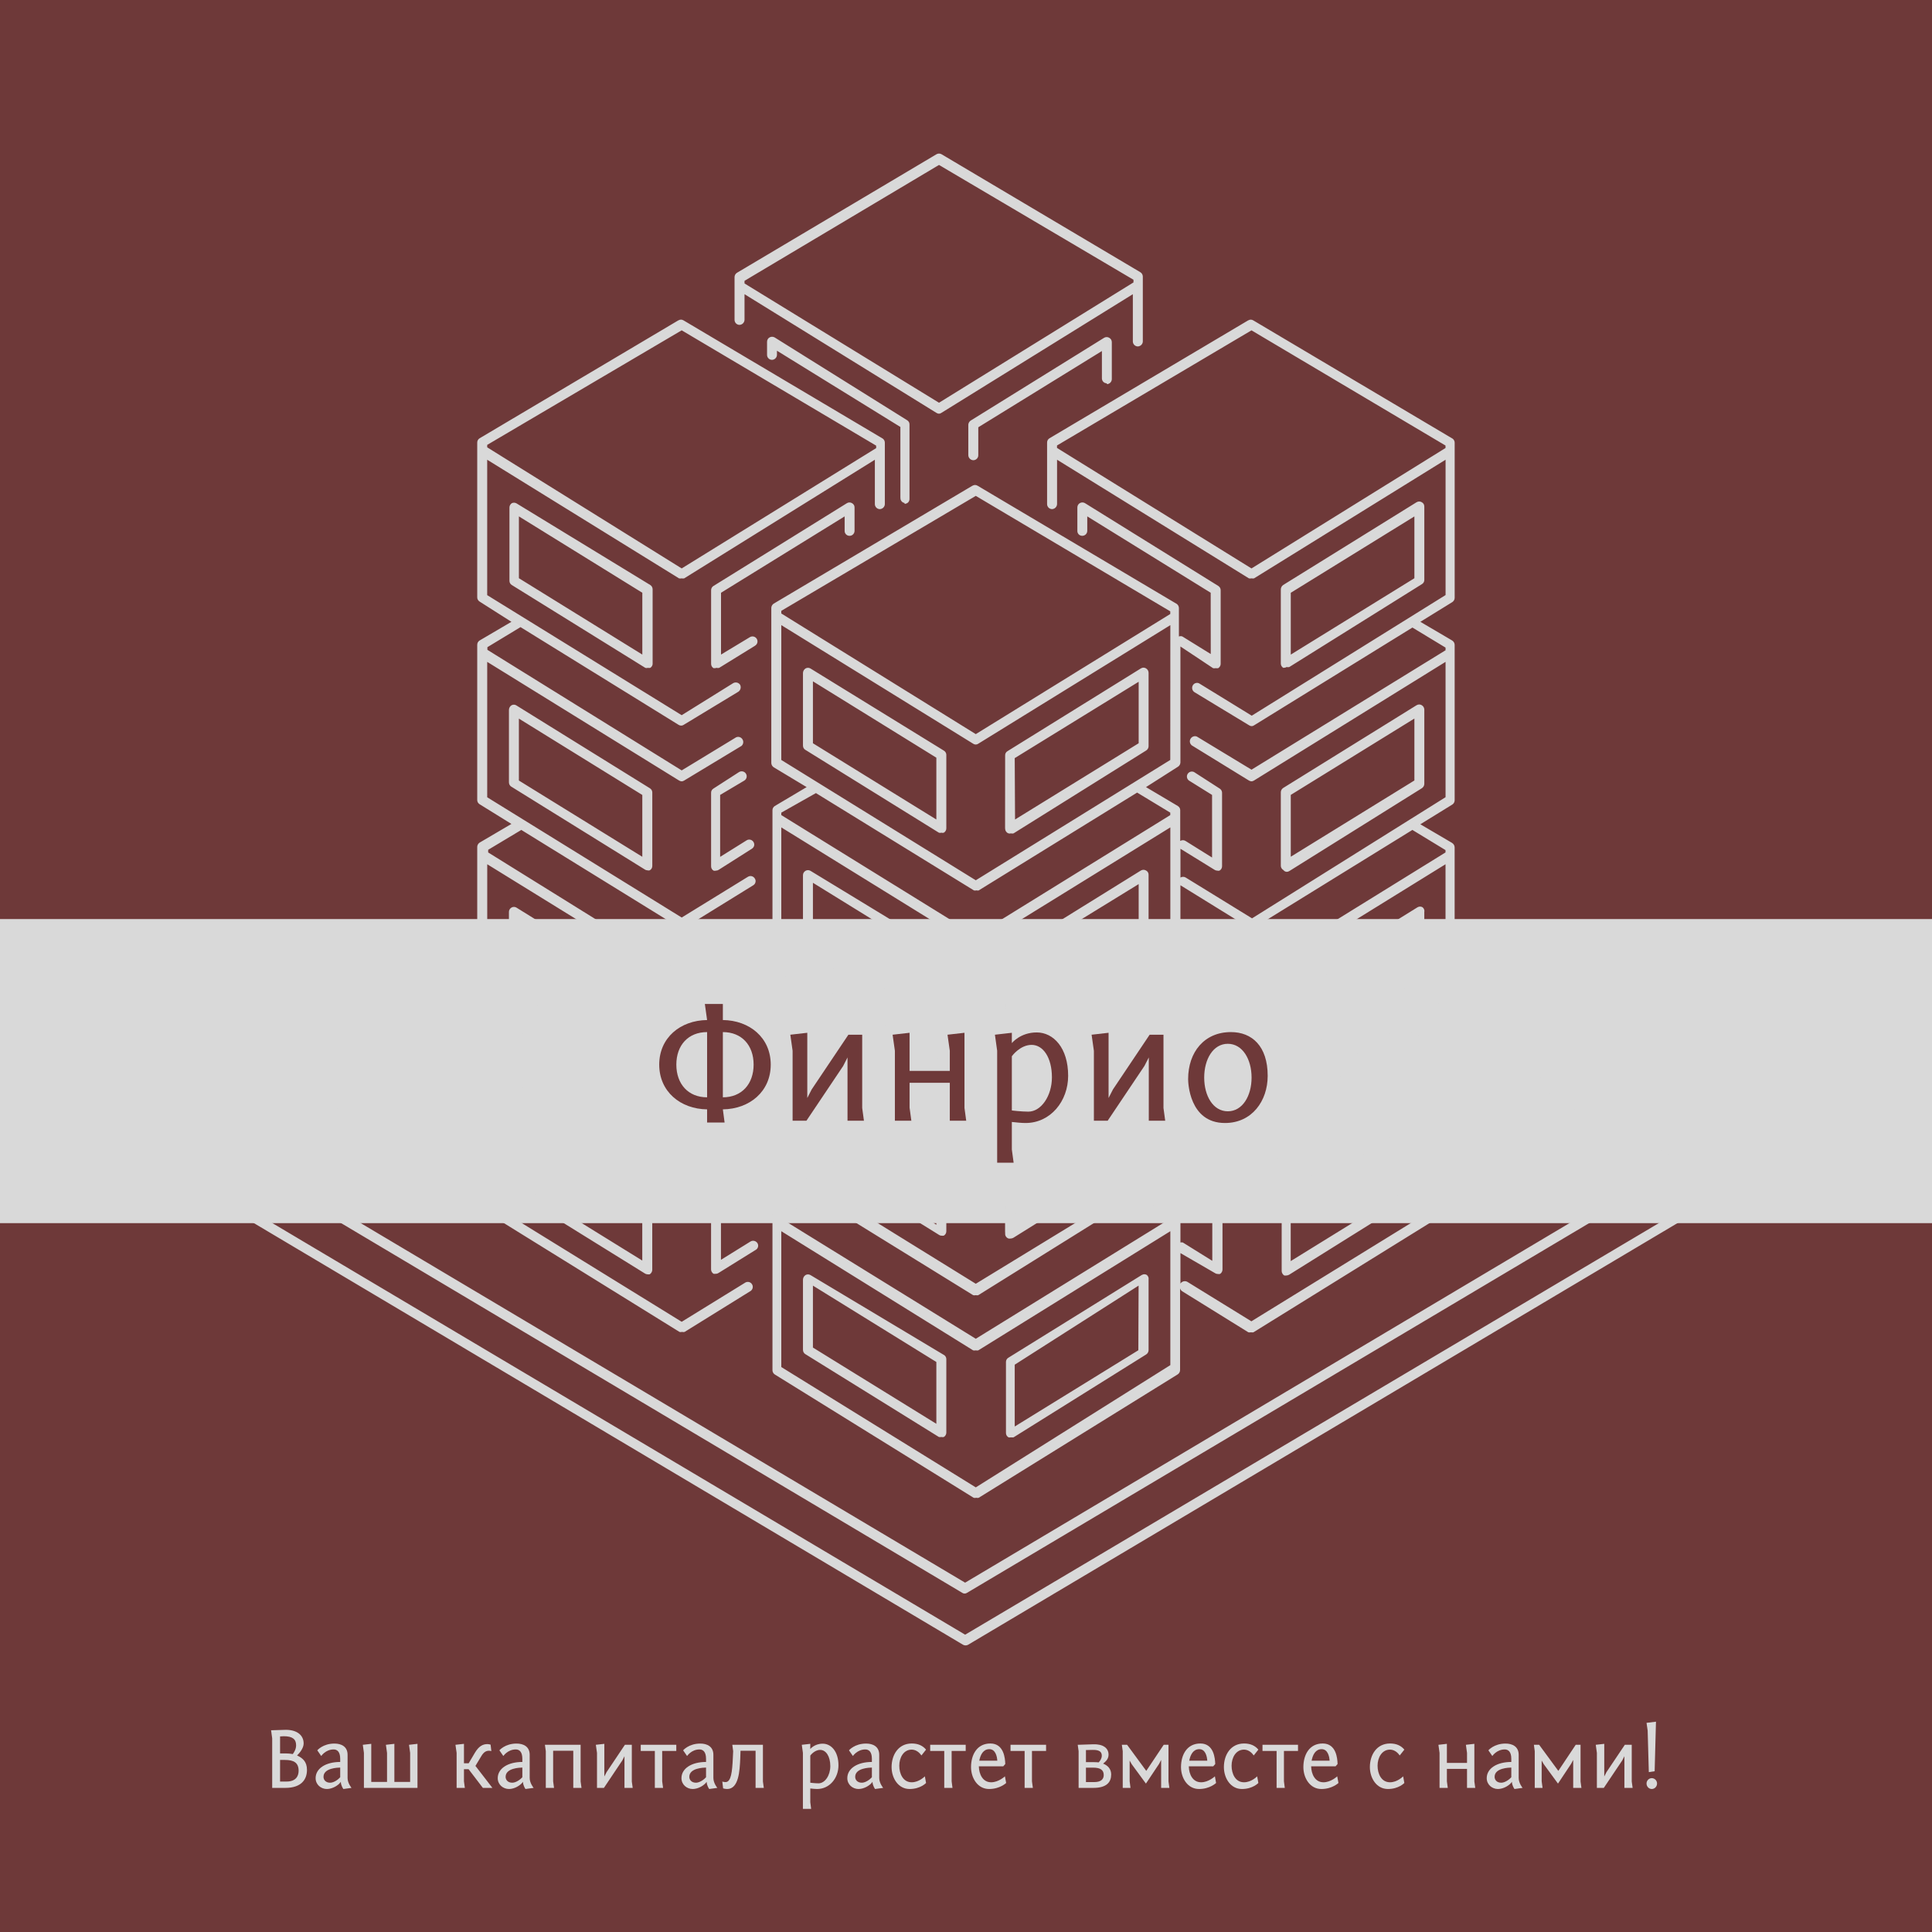 <?xml version="1.0" encoding="UTF-8" standalone="no" ?>
<!DOCTYPE svg PUBLIC "-//W3C//DTD SVG 1.1//EN" "http://www.w3.org/Graphics/SVG/1.1/DTD/svg11.dtd">
<svg xmlns="http://www.w3.org/2000/svg" xmlns:xlink="http://www.w3.org/1999/xlink" version="1.1" width="500" height="500" viewBox="0 0 500 500" xml:space="preserve">
<desc>Created with Fabric.js 3.6.3</desc>
<defs>
</defs>
<g transform="matrix(1 0 0 1 250 250)"  >
<rect style="stroke: none; stroke-width: 1; stroke-dasharray: none; stroke-linecap: butt; stroke-dashoffset: 0; stroke-linejoin: miter; stroke-miterlimit: 4; fill: rgb(110,57,57); fill-rule: nonzero; opacity: 1;"  x="-250" y="-250" rx="0" ry="0" width="500" height="500" />
</g>
<g transform="matrix(0.644 0 0 0.1 250 277.2)"  >
<rect style="stroke: none; stroke-width: 0; stroke-dasharray: none; stroke-linecap: butt; stroke-dashoffset: 0; stroke-linejoin: miter; stroke-miterlimit: 4; fill: rgb(217,217,217); fill-rule: evenodd; opacity: 1;"  x="-393.5" y="-393.5" rx="0" ry="0" width="787" height="787" />
</g>
<g transform="matrix(4.288 0 0 4.288 249.891 232.789)"  >
<path style="stroke: none; stroke-width: 0; stroke-dasharray: none; stroke-linecap: butt; stroke-dashoffset: 0; stroke-linejoin: miter; stroke-miterlimit: 4; fill: rgb(217,217,217); fill-rule: nonzero; opacity: 1;"  transform=" translate(-50.029, -49.98)" d="m 6.879 66.262 c -0.09 -0.055 -0.145 -0.156 -0.141 -0.262 c 0 -0.102 0.055 -0.195 0.141 -0.25 l 10.809 -6.5 h 0.004 c 0.066 -0.039 0.148 -0.051 0.227 -0.031 c 0.078 0.023 0.141 0.07 0.184 0.141 c 0.078 0.141 0.035 0.32 -0.102 0.41 l -10.379 6.231 l 42.379 25.211 l 42.379 -25.211 l -7.879 -4.731 c -0.121 -0.094 -0.156 -0.262 -0.074 -0.395 c 0.078 -0.133 0.246 -0.18 0.383 -0.113 l 8.309 5 h 0.004 c 0.086 0.051 0.141 0.145 0.141 0.25 c 0.004 0.105 -0.051 0.203 -0.141 0.258 l -43 25.551 c -0.09 0.066 -0.211 0.066 -0.301 0 z m 43 28.699 c 0.094 0.051 0.207 0.051 0.301 0 l 43 -25.559 v -0.004 c 0.086 -0.051 0.141 -0.145 0.141 -0.25 v -2 c 0.016 -0.086 -0.008 -0.176 -0.066 -0.246 c -0.055 -0.066 -0.141 -0.105 -0.23 -0.105 c -0.086 0 -0.172 0.039 -0.23 0.105 c -0.055 0.07 -0.078 0.16 -0.062 0.246 v 1.852 l -42.73 25.352 l -42.672 -25.352 v -1.352 c 0.02 -0.086 -0.004 -0.176 -0.062 -0.246 c -0.059 -0.066 -0.141 -0.105 -0.23 -0.105 s -0.172 0.039 -0.23 0.105 c -0.059 0.07 -0.082 0.16 -0.066 0.246 v 1.5 c 0 0.105 0.055 0.199 0.141 0.25 z m -26.957 -68.891 l 8.078 4.93 c 0.09 0.055 0.141 0.156 0.141 0.262 v 4.441 v -0.004 c 0.016 0.121 -0.039 0.238 -0.141 0.301 c -0.051 0.008 -0.102 0.008 -0.148 0 c -0.051 0.016 -0.102 0.016 -0.152 0 l -8.059 -5 c -0.09 -0.055 -0.141 -0.148 -0.141 -0.25 v -4.43 c 0 -0.109 0.059 -0.207 0.148 -0.262 c 0.086 -0.039 0.188 -0.035 0.273 0.012 z m 0.148 4.519 l 7.449 4.609 v -3.731 l -7.449 -4.609 z m 19.66 -2.859 c -0.004 0.078 0.027 0.156 0.086 0.215 c 0.055 0.059 0.133 0.086 0.215 0.086 c 0.164 0 0.297 -0.137 0.297 -0.301 v -1.41 c 0.004 -0.109 -0.059 -0.211 -0.156 -0.262 c -0.094 -0.055 -0.211 -0.055 -0.301 0 l -8.059 5 h -0.004 c -0.086 0.059 -0.141 0.156 -0.137 0.262 v 4.441 c 0 0.105 0.055 0.203 0.148 0.258 c 0.059 0.008 0.121 0 0.18 -0.02 c 0.051 0.016 0.109 0.016 0.16 0 l 2.172 -1.34 h -0.004 c 0.145 -0.09 0.184 -0.273 0.098 -0.414 c -0.09 -0.141 -0.273 -0.184 -0.414 -0.098 l -1.742 1.051 v -3.731 l 7.461 -4.609 z m -19.809 10.539 l 8.059 5 c 0.086 0.055 0.141 0.148 0.141 0.25 v 4.441 c 0 0.105 -0.059 0.207 -0.152 0.258 c -0.047 0.016 -0.102 0.016 -0.148 0 c -0.055 0 -0.105 -0.016 -0.148 -0.047 l -8.059 -5 h -0.004 c -0.09 -0.059 -0.141 -0.156 -0.141 -0.262 v -4.379 c 0.004 -0.109 0.059 -0.211 0.152 -0.27 c 0.094 -0.055 0.207 -0.051 0.301 0.008 z m 0.148 4.531 l 7.449 4.602 v -3.731 l -7.449 -4.609 z m 13.609 0 c 0.141 -0.09 0.184 -0.273 0.094 -0.414 c -0.086 -0.141 -0.273 -0.184 -0.414 -0.098 l -1.551 1 c -0.086 0.055 -0.141 0.148 -0.137 0.25 v 4.441 c 0 0.105 0.055 0.207 0.148 0.258 c 0.047 0.016 0.102 0.016 0.148 0 c 0.059 0 0.113 -0.016 0.16 -0.047 l 2 -1.27 c 0.07 -0.043 0.121 -0.109 0.141 -0.184 c 0.02 -0.078 0.004 -0.16 -0.039 -0.227 c -0.086 -0.141 -0.27 -0.188 -0.41 -0.102 l -1.602 1 v -3.738 z m -13.758 7.668 l 8.059 5 c 0.086 0.055 0.141 0.148 0.141 0.25 v 4.441 c 0 0.105 -0.059 0.207 -0.152 0.262 c -0.047 0.012 -0.102 0.012 -0.148 0 c -0.051 0.012 -0.102 0.012 -0.148 0 l -8.059 -5 h -0.004 c -0.086 -0.055 -0.141 -0.148 -0.141 -0.25 v -4.441 c 0 -0.109 0.059 -0.207 0.152 -0.262 c 0.09 -0.055 0.207 -0.055 0.301 0 z m 0.148 4.531 l 7.449 4.602 v -3.731 l -7.449 -4.602 z m 14.398 3.602 c -0.086 -0.141 -0.27 -0.188 -0.41 -0.102 l -1.789 1.102 v -3.731 l 2 -1.238 v -0.004 c 0.141 -0.086 0.184 -0.273 0.094 -0.414 c -0.086 -0.141 -0.273 -0.184 -0.414 -0.094 l -2.148 1.328 c -0.09 0.055 -0.141 0.148 -0.141 0.25 v 4.441 c 0 0.105 0.059 0.207 0.148 0.258 c 0.051 0.016 0.102 0.016 0.152 0 c 0.051 0.016 0.105 0.016 0.16 0 l 2.25 -1.398 c 0.133 -0.086 0.176 -0.262 0.098 -0.398 z m -16.77 10 c -0.086 -0.055 -0.141 -0.148 -0.141 -0.25 v -9.352 c -0.004 -0.105 0.051 -0.207 0.141 -0.262 l 1.922 -1.129 l -1.922 -1.168 c -0.09 -0.059 -0.141 -0.156 -0.141 -0.262 v -9.371 c 0 -0.102 0.055 -0.199 0.141 -0.258 l 1.922 -1.129 l -1.922 -1.191 c -0.086 -0.055 -0.141 -0.148 -0.141 -0.25 v -9.371 c 0 -0.105 0.051 -0.203 0.141 -0.258 l 1.922 -1.129 l -1.922 -1.223 c -0.086 -0.055 -0.141 -0.148 -0.141 -0.25 v -9.34 c -0.004 -0.105 0.051 -0.207 0.141 -0.262 l 12 -7.121 v 0.004 c 0.094 -0.062 0.215 -0.062 0.312 0 l 12 7.121 v -0.004 c 0.09 0.055 0.148 0.156 0.148 0.262 v 3.711 c -0.004 0.164 -0.137 0.293 -0.301 0.301 c -0.164 0 -0.301 -0.137 -0.301 -0.301 v -2.68 l -11.508 7.16 c -0.051 0.012 -0.102 0.012 -0.152 0 c -0.051 0.012 -0.105 0.012 -0.16 0 l -11.578 -7.16 v 8.172 l 11.738 7.246 l 3.102 -1.93 c 0.141 -0.086 0.328 -0.047 0.422 0.09 c 0.078 0.145 0.035 0.328 -0.102 0.422 l -3.301 2 c -0.043 0.031 -0.094 0.047 -0.148 0.047 c -0.059 0 -0.113 -0.016 -0.16 -0.047 l -9.539 -5.898 l -2 1.211 v 0.16 l 11.727 7.277 l 3.289 -2 h 0.004 c 0.137 -0.059 0.297 -0.004 0.375 0.125 c 0.082 0.129 0.055 0.293 -0.055 0.395 l -3.461 2.09 c -0.043 0.031 -0.098 0.047 -0.152 0.051 c -0.055 -0.004 -0.109 -0.02 -0.16 -0.051 l -11.578 -7.16 v 8.172 l 11.738 7.258 l 4 -2.461 c 0.141 -0.086 0.324 -0.039 0.41 0.102 c 0.047 0.066 0.062 0.145 0.043 0.223 c -0.016 0.078 -0.062 0.145 -0.133 0.188 l -4.141 2.559 c -0.047 0.016 -0.098 0.016 -0.148 0 c -0.051 0.016 -0.105 0.016 -0.16 0 l -9.551 -5.898 l -2 1.199 v 0.16 l 11.68 7.258 l 4.102 -2.519 c 0.145 -0.078 0.328 -0.035 0.422 0.102 c 0.082 0.141 0.039 0.324 -0.102 0.41 l -4.269 2.609 c -0.051 0.016 -0.102 0.016 -0.152 0 c -0.051 0.016 -0.105 0.016 -0.16 0 l -11.578 -7.148 v 8.148 l 11.738 7.269 l 4.102 -2.508 c 0.07 -0.047 0.152 -0.059 0.23 -0.039 c 0.078 0.016 0.148 0.066 0.191 0.137 c 0.078 0.141 0.035 0.32 -0.102 0.41 l -4.231 2.609 c -0.047 0.016 -0.102 0.016 -0.148 0 c -0.055 0.016 -0.109 0.016 -0.16 0 l -9.59 -5.879 l -2 1.211 v 0.148 l 11.707 7.242 l 4.102 -2.512 c 0.066 -0.043 0.148 -0.059 0.23 -0.043 c 0.078 0.016 0.145 0.066 0.191 0.133 c 0.078 0.145 0.035 0.328 -0.102 0.422 l -4.231 2.609 c -0.047 0.016 -0.102 0.016 -0.148 0 c -0.055 0.016 -0.109 0.016 -0.16 0 l -11.621 -7.16 v 8.172 l 11.738 7.246 l 3.859 -2.379 h 0.004 c 0.137 -0.066 0.305 -0.016 0.383 0.117 c 0.082 0.129 0.047 0.301 -0.074 0.395 l -4 2.481 v -0.004 c -0.051 0.016 -0.102 0.016 -0.148 0 c -0.055 0.016 -0.109 0.016 -0.16 0 z m 0.461 -46.059 v 0.148 l 11.738 7.309 l 11.738 -7.262 v -0.148 l -11.738 -6.961 z m 1.762 40.102 l 8.059 5 v -0.004 c 0.09 0.055 0.141 0.152 0.141 0.258 v 4.441 c -0.004 0.105 -0.062 0.203 -0.152 0.262 c -0.047 0.008 -0.098 0.008 -0.148 0 c -0.055 -0.004 -0.105 -0.02 -0.148 -0.051 l -8.059 -5 h -0.004 c -0.086 -0.055 -0.141 -0.148 -0.141 -0.25 v -4.371 c 0 -0.105 0.059 -0.207 0.152 -0.258 c 0.094 -0.055 0.207 -0.051 0.301 0.008 z m 0.148 4.519 l 7.449 4.609 v -3.695 l -7.449 -4.609 z m 14.301 -0.422 v -0.004 c 0.141 -0.09 0.184 -0.273 0.098 -0.418 c -0.039 -0.066 -0.105 -0.117 -0.184 -0.133 s -0.16 0 -0.227 0.043 l -2.25 1.379 c -0.086 0.059 -0.141 0.156 -0.137 0.262 v 4.441 v -0.004 c 0 0.109 0.059 0.203 0.148 0.262 c 0.051 0.008 0.102 0.008 0.148 0 c 0.059 0 0.113 -0.02 0.16 -0.051 l 2.238 -1.391 h 0.004 c 0.066 -0.039 0.117 -0.105 0.137 -0.184 c 0.02 -0.078 0.004 -0.16 -0.039 -0.227 c -0.09 -0.133 -0.266 -0.18 -0.41 -0.098 l -1.789 1.109 v -3.652 z m 17.719 -44.594 l 12 -7.121 v 0.004 c 0.094 -0.062 0.215 -0.062 0.309 0 l 12 7.121 v -0.004 c 0.094 0.055 0.152 0.156 0.152 0.262 v 9.371 c -0.004 0.102 -0.055 0.191 -0.141 0.25 l -1.93 1.191 l 1.922 1.129 h -0.004 c 0.094 0.055 0.148 0.152 0.152 0.258 v 9.391 c -0.004 0.102 -0.055 0.195 -0.141 0.25 l -1.93 1.191 l 1.922 1.129 h -0.004 c 0.09 0.055 0.148 0.152 0.152 0.258 v 9.371 c -0.004 0.105 -0.055 0.199 -0.141 0.262 l -1.93 1.18 l 1.922 1.141 h -0.004 c 0.094 0.051 0.152 0.152 0.152 0.258 v 9.371 c -0.004 0.102 -0.055 0.195 -0.141 0.25 l -12 7.441 c -0.051 0.012 -0.102 0.012 -0.148 0 c -0.055 0.012 -0.109 0.012 -0.16 0 l -4 -2.481 c -0.059 -0.043 -0.102 -0.102 -0.121 -0.172 v 4.941 c -0.004 0.105 -0.059 0.203 -0.152 0.258 l -12 7.441 c -0.047 0.016 -0.098 0.016 -0.148 0 c -0.051 0.016 -0.105 0.016 -0.16 0 l -12 -7.441 c -0.086 -0.055 -0.141 -0.152 -0.141 -0.258 v -9.391 c 0 -0.105 0.051 -0.203 0.141 -0.262 l 1.922 -1.129 l -1.922 -1.191 v 0.004 c -0.086 -0.055 -0.141 -0.148 -0.141 -0.25 v -9.371 c -0.004 -0.105 0.051 -0.207 0.141 -0.262 l 1.922 -1.129 l -1.922 -1.191 c -0.09 -0.055 -0.141 -0.152 -0.141 -0.258 v -9.371 c 0 -0.102 0.055 -0.195 0.141 -0.25 l 1.922 -1.141 l -1.992 -1.199 c -0.086 -0.059 -0.141 -0.156 -0.141 -0.262 v -9.348 c 0 -0.105 0.055 -0.203 0.141 -0.262 l 12 -7.121 v 0.004 c 0.094 -0.062 0.215 -0.062 0.312 0 l 12 7.121 v -0.004 c 0.09 0.059 0.145 0.156 0.148 0.262 v 1.719 c 0.066 -0.027 0.145 -0.027 0.211 0 l 1.711 1.059 l -0.004 -3.699 l -7.449 -4.609 v 0.871 c 0 0.164 -0.133 0.301 -0.301 0.301 c -0.078 0 -0.156 -0.027 -0.215 -0.086 c -0.055 -0.059 -0.086 -0.137 -0.082 -0.215 v -1.41 c 0 -0.109 0.055 -0.207 0.148 -0.262 c 0.098 -0.055 0.215 -0.055 0.309 0 l 8.051 5 c 0.09 0.059 0.145 0.156 0.141 0.262 v 4.441 c 0 0.105 -0.059 0.203 -0.148 0.258 c -0.051 0.008 -0.102 0.008 -0.152 0 c -0.051 0.012 -0.105 0.012 -0.16 0 l -1.969 -1.309 v 7 c -0.004 0.105 -0.059 0.203 -0.148 0.258 l -1.93 1.23 l 1.922 1.141 h -0.004 c 0.09 0.051 0.148 0.145 0.148 0.25 v 1.859 c 0.098 -0.062 0.227 -0.062 0.32 0 l 1.602 1 v -3.777 l -1.398 -0.871 c -0.125 -0.094 -0.156 -0.266 -0.078 -0.395 c 0.082 -0.133 0.246 -0.184 0.387 -0.117 l 1.551 1 c 0.086 0.055 0.141 0.148 0.141 0.25 v 4.441 c 0 0.105 -0.059 0.207 -0.152 0.258 c -0.047 0.016 -0.102 0.016 -0.148 0 c -0.055 0 -0.105 -0.016 -0.152 -0.047 l -2.059 -1.27 v 1.738 c 0.098 -0.062 0.223 -0.062 0.32 0 l 4 2.461 l 11.68 -7.312 v -8.168 l -11.559 7.16 c -0.047 0.031 -0.098 0.047 -0.152 0.051 c -0.055 -0.004 -0.113 -0.02 -0.16 -0.051 l -3.461 -2.129 h 0.004 c -0.113 -0.102 -0.141 -0.27 -0.059 -0.395 c 0.078 -0.129 0.238 -0.184 0.375 -0.129 l 3.301 2 l 11.711 -7.207 v -0.16 l -2 -1.211 l -9.551 5.898 c -0.043 0.031 -0.094 0.051 -0.148 0.051 c -0.059 0 -0.113 -0.02 -0.16 -0.051 l -3.301 -2 c -0.137 -0.094 -0.176 -0.277 -0.09 -0.418 c 0.043 -0.07 0.109 -0.117 0.188 -0.133 c 0.074 -0.02 0.156 -0.004 0.223 0.043 l 3.141 1.93 l 11.699 -7.281 v -8.168 l -11.559 7.16 c -0.051 0.012 -0.102 0.012 -0.152 0 c -0.051 0.012 -0.105 0.012 -0.16 0 l -11.578 -7.16 v 2.68 c -0.008 0.164 -0.137 0.293 -0.301 0.301 c -0.164 0 -0.301 -0.137 -0.301 -0.301 v -3.711 c -0.004 -0.105 0.051 -0.207 0.141 -0.262 z m 7.91 46.852 v 1.68 c 0.047 -0.008 0.094 -0.008 0.141 0 l 1.781 1.109 v -3.711 l -2.102 -1.301 v 0.004 c -0.082 -0.062 -0.125 -0.16 -0.121 -0.262 l -1.77 1.09 l 1.922 1.129 c 0.09 0.059 0.148 0.156 0.148 0.262 z m 0 -12.199 v 1.68 c 0.047 -0.016 0.094 -0.016 0.141 0 l 1.781 1.102 v -3.711 l -2 -1.238 v -0.004 c -0.137 -0.078 -0.188 -0.25 -0.113 -0.391 l -1.879 1.172 l 1.922 1.129 c 0.09 0.055 0.148 0.152 0.148 0.262 z m -24.09 -24.242 v 0.16 l 11.738 7.281 l 11.738 -7.25 v -0.16 l -11.738 -6.969 z m 0 9 l 11.738 7.262 l 11.738 -7.262 l 0.004 -8.137 l -11.59 7.156 c -0.043 0.031 -0.098 0.051 -0.152 0.051 c -0.055 0 -0.109 -0.016 -0.16 -0.051 l -11.578 -7.156 z m 0 3.18 v 0.148 l 11.738 7.262 l 11.738 -7.262 v -0.148 l -2 -1.211 l -9.551 5.898 l 0.004 0.004 c -0.047 0.016 -0.102 0.016 -0.148 0 c -0.055 0.016 -0.109 0.016 -0.16 0 l -9.531 -5.871 z m 0 9 l 11.738 7.25 l 11.742 -7.188 v -8.172 l -11.59 7.16 c -0.051 0.016 -0.102 0.016 -0.152 0 c -0.051 0.016 -0.105 0.016 -0.16 0 l -11.578 -7.16 z m 0 3.172 v 0.148 l 11.738 7.262 l 11.738 -7.262 l 0.004 -0.059 l -2 -1.211 l -9.551 5.898 v 0.004 c -0.047 0.012 -0.102 0.012 -0.148 0 c -0.055 0.012 -0.109 0.012 -0.16 0 l -9.531 -5.93 z m 0 9 l 11.738 7.262 l 11.742 -7.172 v -8.172 l -11.59 7.172 c -0.051 0.016 -0.102 0.016 -0.152 0 c -0.051 0.016 -0.105 0.016 -0.16 0 l -11.578 -7.172 z m 0 3.172 v 0.16 l 11.738 7.25 l 11.738 -7.25 v -0.16 l -2 -1.199 l -9.586 5.977 c -0.051 0.016 -0.102 0.016 -0.152 0 c -0.051 0.016 -0.105 0.016 -0.16 0 l -9.488 -5.859 z m 23.48 9 v -8.082 l -11.59 7.191 c -0.051 0.012 -0.102 0.012 -0.152 0 c -0.051 0.012 -0.105 0.012 -0.16 0 l -11.578 -7.191 v 8.199 l 11.738 7.262 z m 16.609 -9.863 v -8.168 l -11.559 7.16 c -0.051 0.016 -0.102 0.016 -0.152 0 c -0.051 0.016 -0.105 0.016 -0.16 0 l -4.129 -2.562 v 1.52 v 0.07 c 0.051 -0.012 0.109 -0.012 0.16 0 l 2.238 1.379 v 0.004 c 0.09 0.055 0.145 0.152 0.141 0.258 v 4.441 c -0.004 0.105 -0.059 0.203 -0.148 0.258 c -0.051 0.012 -0.102 0.012 -0.152 0 c -0.051 0 -0.105 -0.016 -0.148 -0.047 l -2.09 -1.211 v 2 c -0.016 -0.051 -0.016 -0.109 0 -0.16 c 0.09 -0.141 0.277 -0.188 0.422 -0.102 l 3.859 2.379 z m -2 -10.219 l -9.551 5.898 c -0.047 0.016 -0.102 0.016 -0.148 0 c -0.055 0.016 -0.109 0.016 -0.16 0 l -4.141 -2.578 v 2.731 c 0.074 -0.035 0.156 -0.035 0.23 0 l 4.07 2.512 l 11.699 -7.223 v -0.148 z m 2 -2 v -8.148 l -11.559 7.148 c -0.051 0.016 -0.102 0.016 -0.152 0 c -0.051 0.016 -0.105 0.016 -0.16 0 l -4.129 -2.559 v 1.559 c -0.004 0.062 -0.027 0.121 -0.059 0.172 c 0.086 -0.055 0.199 -0.055 0.289 0 l 2.148 1.328 c 0.09 0.055 0.141 0.148 0.141 0.25 v 4.441 c 0 0.105 -0.059 0.203 -0.148 0.258 c -0.051 0.016 -0.102 0.016 -0.152 0 c -0.047 0.016 -0.102 0.016 -0.148 0 l -2.07 -1.328 v 1.609 c 0.074 -0.035 0.156 -0.035 0.23 0 l 4.07 2.512 z m -2 -10.219 l -9.551 5.898 c -0.047 0.016 -0.102 0.016 -0.148 0 c -0.055 0.016 -0.109 0.016 -0.16 0 l -4.141 -2.559 v 2.738 c 0.074 -0.027 0.156 -0.027 0.23 0 l 4.07 2.519 l 11.699 -7.238 v -0.141 z m -21.449 -23.203 v 0.148 l 11.738 7.273 l 11.711 -7.269 v -0.148 l -11.711 -6.953 z m 13.66 13.422 c -0.094 -0.055 -0.152 -0.152 -0.152 -0.262 v -4.438 c -0.008 -0.117 0.043 -0.234 0.141 -0.301 l 8.059 -5 h 0.004 c 0.09 -0.055 0.207 -0.055 0.297 0 c 0.102 0.051 0.16 0.148 0.16 0.262 v 4.441 v -0.004 c 0 0.105 -0.059 0.199 -0.148 0.25 l -8 5 c -0.051 0.016 -0.109 0.016 -0.16 0 c -0.062 0.035 -0.129 0.051 -0.199 0.051 z m 0.449 -0.801 l 7.461 -4.609 v -3.731 l -7.461 4.609 z m -0.449 13 c -0.094 -0.055 -0.152 -0.152 -0.152 -0.258 v -4.441 c 0.004 -0.102 0.059 -0.195 0.141 -0.25 l 8.059 -5 h 0.004 c 0.09 -0.055 0.207 -0.055 0.297 0 c 0.098 0.055 0.16 0.16 0.16 0.27 v 4.481 c 0 0.105 -0.059 0.203 -0.148 0.262 l -8 5 c -0.047 0.031 -0.102 0.047 -0.16 0.047 c -0.078 -0.004 -0.152 -0.047 -0.199 -0.109 z m 0.449 -0.801 l 7.461 -4.602 v -3.738 l -7.461 4.609 z m 8.059 3.328 v 4.445 c 0 0.102 -0.059 0.199 -0.148 0.25 l -8 5 c -0.051 0.012 -0.109 0.012 -0.16 0 c -0.051 0.012 -0.102 0.012 -0.148 0 c -0.094 -0.055 -0.152 -0.156 -0.152 -0.262 v -4.461 c 0.004 -0.102 0.055 -0.195 0.141 -0.25 l 8.059 -5 c 0.094 -0.055 0.211 -0.055 0.301 0 c 0.086 0.066 0.129 0.176 0.109 0.281 z m -0.602 0.539 l -7.461 4.602 l 0.004 3.734 l 7.461 -4.602 z m 0.602 11.66 v 4.445 c 0 0.102 -0.059 0.199 -0.148 0.25 l -8 5 c -0.047 0.031 -0.102 0.047 -0.16 0.051 c -0.051 0.008 -0.102 0.008 -0.148 0 c -0.09 -0.059 -0.148 -0.156 -0.152 -0.262 v -4.5 c 0.004 -0.105 0.055 -0.199 0.141 -0.262 l 8.059 -5 c 0.094 -0.055 0.211 -0.055 0.301 0 c 0.086 0.066 0.129 0.176 0.109 0.281 z m -0.602 0.539 l -7.461 4.609 v 3.731 l 7.461 -4.609 z m -28.387 -22.465 c 0.086 0.055 0.141 0.148 0.141 0.25 v 4.441 c 0 0.105 -0.059 0.203 -0.152 0.258 c -0.047 0.016 -0.102 0.016 -0.148 0 c -0.051 0.016 -0.102 0.016 -0.148 0 l -8.059 -5 h -0.004 c -0.09 -0.055 -0.141 -0.152 -0.141 -0.258 v -4.383 c 0.004 -0.109 0.059 -0.211 0.152 -0.27 c 0.09 -0.055 0.207 -0.055 0.301 0 z m -0.461 0.422 l -7.449 -4.609 v 3.738 l 7.449 4.602 z m 4.148 4.269 l 0.004 -4.41 c -0.004 -0.102 0.051 -0.199 0.137 -0.25 l 8.059 -5 h 0.004 c 0.09 -0.059 0.207 -0.059 0.301 0 c 0.094 0.055 0.156 0.156 0.156 0.27 v 4.43 c 0 0.105 -0.059 0.203 -0.148 0.258 l -8 5 c -0.051 0.016 -0.105 0.016 -0.16 0 c -0.047 0.016 -0.102 0.016 -0.148 0 c -0.117 -0.039 -0.195 -0.145 -0.199 -0.27 z m 0.602 -0.539 l 7.461 -4.602 v -3.711 l -7.481 4.609 z m -4.289 8 v -0.004 c 0.09 0.059 0.141 0.156 0.141 0.262 v 4.43 c -0.004 0.109 -0.059 0.211 -0.152 0.27 c -0.047 0.012 -0.098 0.012 -0.148 0 c -0.051 0.016 -0.102 0.016 -0.148 0 l -8.059 -5 h -0.004 c -0.086 -0.051 -0.141 -0.148 -0.141 -0.25 v -4.348 c 0 -0.109 0.059 -0.207 0.152 -0.262 c 0.09 -0.055 0.207 -0.055 0.301 0 z m -0.461 0.422 l -7.449 -4.602 v 3.731 l 7.449 4.609 z m 4.148 4.269 l 0.004 -4.356 c -0.004 -0.102 0.051 -0.203 0.137 -0.258 l 8.059 -5 h 0.004 c 0.09 -0.055 0.207 -0.055 0.301 0 c 0.098 0.051 0.16 0.148 0.156 0.258 v 4.512 c 0 0.105 -0.059 0.199 -0.148 0.25 l -8 5 c -0.051 0.016 -0.105 0.016 -0.16 0 c -0.051 0.008 -0.102 0.008 -0.148 0 c -0.133 -0.055 -0.211 -0.188 -0.199 -0.328 z m 0.602 -0.531 l 7.461 -4.609 v -3.652 l -7.481 4.598 z m -4.289 8 v -0.004 c 0.086 0.059 0.141 0.156 0.141 0.262 v 4.441 c 0 0.105 -0.059 0.203 -0.152 0.258 c -0.047 0.008 -0.098 0.008 -0.148 0 c -0.055 0 -0.105 -0.02 -0.148 -0.051 l -8.059 -5 h -0.004 c -0.086 -0.055 -0.141 -0.152 -0.141 -0.258 v -4.25 c 0 -0.109 0.059 -0.207 0.152 -0.262 c 0.09 -0.055 0.207 -0.055 0.301 0 z m -0.461 0.43 l -7.449 -4.609 v 3.867 l 7.449 4.609 z m 4.148 4.269 l 0.004 -4.32 c -0.004 -0.105 0.051 -0.203 0.137 -0.262 l 8.059 -5 h 0.004 c 0.09 -0.055 0.207 -0.055 0.301 0 c 0.098 0.051 0.16 0.148 0.156 0.262 v 4.441 v -0.004 c 0 0.105 -0.059 0.203 -0.148 0.262 l -8 5 c -0.047 0.031 -0.102 0.047 -0.16 0.051 c -0.051 0.008 -0.102 0.008 -0.148 0 c -0.133 -0.047 -0.215 -0.176 -0.199 -0.312 z m 0.602 -0.539 l 7.461 -4.473 v -3.75 l -7.481 4.609 z m -4.289 8 v -0.004 c 0.086 0.055 0.141 0.148 0.141 0.25 v 4.441 c 0 0.105 -0.059 0.207 -0.152 0.262 c -0.047 0.012 -0.102 0.012 -0.148 0 c -0.051 0.008 -0.102 0.008 -0.148 0 l -8.059 -5 h -0.004 c -0.09 -0.059 -0.141 -0.156 -0.141 -0.262 v -4.238 c 0.004 -0.109 0.059 -0.211 0.152 -0.273 c 0.09 -0.055 0.207 -0.055 0.301 0 z m -0.461 0.422 l -7.449 -4.609 v 3.738 l 7.449 4.602 z m 12.809 -5.141 v 4.43 v -0.004 c 0 0.105 -0.059 0.207 -0.148 0.262 l -8 5 c -0.051 0.008 -0.105 0.008 -0.16 0 c -0.047 0.012 -0.102 0.012 -0.148 0 c -0.094 -0.055 -0.152 -0.152 -0.152 -0.262 v -4.289 c 0 -0.102 0.055 -0.199 0.141 -0.25 l 8.059 -5 h 0.004 c 0.09 -0.055 0.207 -0.055 0.297 0 c 0.082 0.07 0.125 0.172 0.109 0.281 z m -0.602 0.531 l -7.477 4.773 v 3.731 l 7.461 -4.602 z m -24.387 -58.285 v -2.578 c 0 -0.105 0.051 -0.203 0.141 -0.262 l 12.051 -7.16 c 0.094 -0.051 0.203 -0.051 0.297 0 l 12 7.121 c 0.094 0.055 0.148 0.152 0.152 0.258 v 3.922 c -0.004 0.164 -0.137 0.293 -0.301 0.301 c -0.164 0 -0.301 -0.137 -0.301 -0.301 v -2.852 l -11.551 7.16 c -0.043 0.031 -0.094 0.051 -0.148 0.051 c -0.059 0 -0.113 -0.02 -0.16 -0.051 l -11.578 -7.16 v 1.551 c -0.008 0.164 -0.137 0.293 -0.301 0.301 c -0.168 0 -0.301 -0.137 -0.301 -0.301 z m 0.602 -2.359 v 0.16 l 11.738 7.199 l 11.738 -7.262 v -0.16 l -11.738 -6.93 z m 9.66 13.461 c 0.078 0 0.156 -0.031 0.215 -0.086 c 0.055 -0.059 0.086 -0.137 0.082 -0.215 v -4.492 c 0.004 -0.102 -0.051 -0.195 -0.137 -0.25 l -8 -5 c -0.098 -0.055 -0.215 -0.055 -0.312 0 c -0.094 0.055 -0.148 0.152 -0.148 0.262 v 0.789 c 0 0.168 0.133 0.301 0.301 0.301 c 0.16 -0.004 0.293 -0.137 0.297 -0.301 v -0.25 l 7.449 4.602 v 4.269 h 0.004 c -0.016 0.156 0.094 0.293 0.25 0.32 z m 12.211 -7.219 l -0.004 -0.004 c 0.164 -0.004 0.297 -0.137 0.301 -0.301 v -2.238 c 0 -0.109 -0.062 -0.211 -0.16 -0.262 c -0.09 -0.055 -0.207 -0.055 -0.301 0 l -8.059 5 c -0.086 0.059 -0.137 0.152 -0.141 0.25 v 1.844 c 0.008 0.16 0.137 0.293 0.301 0.297 c 0.164 0 0.301 -0.133 0.301 -0.297 v -1.691 l 7.461 -4.602 v 1.652 c 0 0.164 0.133 0.297 0.297 0.297 z" stroke-linecap="round" />
</g>
<g transform="matrix(1 0 0 1 249.133 455.583)" style=""  ><path fill="#d9d9d9" opacity="1" d="M-176.65-6.20C-176.31-6.23-175.97-6.25-175.67-6.25C-173.48-6.25-172.50-5.50-172.50-3.92C-172.50-2.92-172.98-2.15-173.36-1.63C-173.41-1.63-174.16-1.79-175.02-1.79L-176.65-1.79ZM-178.98-7.79L-178.69-5.70L-178.69 7.12L-175.27 7.12C-171.14 7.12-169.69 4.92-169.69 2.49C-169.69 0.34-170.78-0.59-172.25-1.27C-171.66-1.85-170.55-3.12-170.55-4.37C-170.55-6.72-172.57-7.99-175.40-7.90ZM-176.65-0.11L-175.36-0.11C-173.05-0.11-171.85 0.64-171.85 2.70C-171.85 4.08-172.57 5.48-174.99 5.48L-176.65 5.48Z"/><path fill="#d9d9d9" opacity="1" d="M-166.00-1.13C-166.00-1.13-164.87-2.83-162.79-2.83C-161.86-2.83-161.09-2.22-161.09-0.40L-161.09 0.41C-164.82 0.41-167.45 2.09-167.45 4.60C-167.45 6.28-166.07 7.41-164.53 7.41C-163.13 7.41-161.54 6.48-160.93 5.55C-160.91 6.55-160.27 7.41-160.27 7.41L-158.16 7.12C-158.16 7.12-159.18 5.91-159.18 4.56L-159.18-1.45C-159.18-3.58-160.81-4.35-162.58-4.35C-165.57-4.35-167.02-2.60-167.02-2.60ZM-163.69 5.78C-164.89 5.78-165.41 4.99-165.41 4.26C-165.41 1.95-161.68 1.88-161.09 1.86L-161.09 4.37C-161.54 4.90-162.69 5.78-163.69 5.78Z"/><path fill="#d9d9d9" opacity="1" d="M-141.09-4.28L-143.28-4.03L-142.99-1.94L-142.99 5.58L-147.07 5.58L-147.07-4.28L-149.26-4.03L-148.97-1.94L-148.97 5.58L-153.05 5.58L-153.05-4.28L-155.24-4.03L-154.95-1.94L-154.95 7.12L-141.09 7.12Z"/><path fill="#d9d9d9" opacity="1" d=""/><path fill="#d9d9d9" opacity="1" d="M-129.06-4.28L-131.26-4.03L-130.96-1.94L-130.96 7.12L-128.83 7.12L-129.06 5.42L-129.06 2.29L-127.86 2.29L-124.17 7.12L-121.70 7.12L-126.09 1.43L-124.55-1.13C-123.94-2.17-123.28-2.49-122.63-2.49C-122.42-2.49-122.13-2.47-121.97-2.40L-122.17-4.07C-122.36-4.14-122.70-4.21-122.99-4.21C-124.17-4.21-125.21-3.69-126.23-1.97L-127.84 0.75L-129.06 0.75Z"/><path fill="#d9d9d9" opacity="1" d="M-118.87-1.13C-118.87-1.13-117.73-2.83-115.65-2.83C-114.72-2.83-113.95-2.22-113.95-0.40L-113.95 0.41C-117.69 0.41-120.32 2.09-120.32 4.60C-120.32 6.28-118.94 7.41-117.39 7.41C-115.99 7.41-114.41 6.48-113.79 5.55C-113.77 6.55-113.14 7.41-113.14 7.41L-111.03 7.12C-111.03 7.12-112.05 5.91-112.05 4.56L-112.05-1.45C-112.05-3.58-113.68-4.35-115.45-4.35C-118.44-4.35-119.89-2.60-119.89-2.60ZM-116.56 5.78C-117.76 5.78-118.28 4.99-118.28 4.26C-118.28 1.95-114.54 1.88-113.95 1.86L-113.95 4.37C-114.41 4.90-115.56 5.78-116.56 5.78Z"/><path fill="#d9d9d9" opacity="1" d="M-108.11-4.03L-107.88-2.38L-107.88 7.12L-105.75 7.12L-105.98 5.42L-105.98-2.49L-100.77-2.49L-100.77 7.12L-98.64 7.12L-98.87 5.46L-98.87-4.03Z"/><path fill="#d9d9d9" opacity="1" d="M-92.73-4.28L-94.93-4.03L-94.63-1.94L-94.63 7.12L-92.84 7.12L-88.09 0.03L-87.52-1.08L-87.52 7.12L-85.39 7.12L-85.62 5.46L-85.62-4.03L-87.41-4.03L-92.16 3.06L-92.73 4.17Z"/><path fill="#d9d9d9" opacity="1" d="M-83.31-4.03L-83.31-2.44L-79.66-2.44L-79.66 7.12L-77.53 7.12L-77.76 5.42L-77.76-2.44L-74.11-2.44L-74.11-4.03Z"/><path fill="#d9d9d9" opacity="1" d="M-71.32-1.13C-71.32-1.13-70.19-2.83-68.11-2.83C-67.18-2.83-66.41-2.22-66.41-0.40L-66.41 0.41C-70.15 0.41-72.77 2.09-72.77 4.60C-72.77 6.28-71.39 7.41-69.85 7.41C-68.45 7.41-66.86 6.48-66.25 5.55C-66.23 6.55-65.59 7.41-65.59 7.41L-63.49 7.12C-63.49 7.12-64.51 5.91-64.51 4.56L-64.51-1.45C-64.51-3.58-66.14-4.35-67.90-4.35C-70.89-4.35-72.34-2.60-72.34-2.60ZM-69.01 5.78C-70.21 5.78-70.74 4.99-70.74 4.26C-70.74 1.95-67.00 1.88-66.41 1.86L-66.41 4.37C-66.86 4.90-68.02 5.78-69.01 5.78Z"/><path fill="#d9d9d9" opacity="1" d="M-59.48-0.52C-59.64 2.90-59.91 5.62-61.36 5.62C-61.63 5.62-61.95 5.58-62.20 5.48L-61.99 7.25C-61.70 7.34-61.27 7.41-60.95 7.41C-57.96 7.41-57.69 2.81-57.55-0.63L-57.49-2.49L-53.59-2.49L-53.59 7.12L-51.46 7.12L-51.69 5.46L-51.69-4.03L-59.61-4.03L-59.39-2.38Z"/><path fill="#d9d9d9" opacity="1" d=""/><path fill="#d9d9d9" opacity="1" d="M-41.34 12.55L-39.21 12.55L-39.43 10.85L-39.43 7.27C-38.80 7.34-38.17 7.41-37.67 7.41C-34.41 7.41-32.14 4.56-32.14 1.29C-32.14-2.33-34.04-4.32-36.22-4.32C-38.35-4.32-39.43-2.94-39.43-2.94L-39.43-4.28L-41.63-4.03L-41.34-1.94ZM-39.43 5.78L-39.43-1.24C-39.43-1.24-38.39-2.71-36.87-2.71C-35.38-2.71-34.25-1.06-34.25 1.50C-34.25 3.88-35.63 5.94-37.30 5.94C-38.19 5.94-39.48 5.78-39.43 5.78Z"/><path fill="#d9d9d9" opacity="1" d="M-28.40-1.13C-28.40-1.13-27.27-2.83-25.19-2.83C-24.26-2.83-23.49-2.22-23.49-0.40L-23.49 0.41C-27.23 0.41-29.85 2.09-29.85 4.60C-29.85 6.28-28.47 7.41-26.93 7.41C-25.53 7.41-23.94 6.48-23.33 5.55C-23.31 6.55-22.67 7.41-22.67 7.41L-20.57 7.12C-20.57 7.12-21.59 5.91-21.59 4.56L-21.59-1.45C-21.59-3.58-23.22-4.35-24.98-4.35C-27.97-4.35-29.42-2.60-29.42-2.60ZM-26.09 5.78C-27.29 5.78-27.81 4.99-27.81 4.26C-27.81 1.95-24.08 1.88-23.49 1.86L-23.49 4.37C-23.94 4.90-25.10 5.78-26.09 5.78Z"/><path fill="#d9d9d9" opacity="1" d="M-9.47-2.78C-10.31-3.80-11.53-4.37-13.16-4.37C-16.63-4.37-18.39-1.45-18.39 1.75C-18.39 4.56-16.69 7.41-13.73 7.41C-10.92 7.41-9.47 5.85-9.47 5.85L-9.78 4.13C-9.78 4.13-11.26 5.67-13.18 5.67C-15.42 5.67-16.40 3.47-16.40 1.38C-16.40-0.74-15.27-2.78-13.20-2.78C-12.30-2.78-11.39-2.31-10.67-1.27Z"/><path fill="#d9d9d9" opacity="1" d="M-8.40-4.03L-8.40-2.44L-4.76-2.44L-4.76 7.12L-2.63 7.12L-2.85 5.42L-2.85-2.44L0.79-2.44L0.79-4.03Z"/><path fill="#d9d9d9" opacity="1" d="M7.18-4.37C3.71-4.37 2.17-1.45 2.17 1.75C2.17 4.56 3.87 7.41 6.84 7.41C9.65 7.41 11.26 5.85 11.26 5.85L10.94 4.13C10.94 4.13 9.31 5.67 7.38 5.67C5.19 5.67 4.24 3.58 4.19 1.54L10.51 1.54L11.03 0.95C10.99-0.45 10.71-4.37 7.18-4.37ZM6.91-2.90C8.47-2.90 8.90-1.08 8.97 0.09L4.30 0.09C4.62-1.54 5.37-2.90 6.91-2.90Z"/><path fill="#d9d9d9" opacity="1" d="M12.39-4.03L12.39-2.44L16.04-2.44L16.04 7.12L18.17 7.12L17.94 5.42L17.94-2.44L21.59-2.44L21.59-4.03Z"/><path fill="#d9d9d9" opacity="1" d=""/><path fill="#d9d9d9" opacity="1" d="M31.91-2.67L33.52-2.71C35.29-2.76 36.01-2.28 36.01-1.22C36.01-0.50 35.58 0.14 35.20 0.52C35.08 0.50 34.54 0.46 34.02 0.46L31.91 0.46ZM31.91 1.88L33.77 1.88C35.61 1.88 36.51 2.47 36.51 3.79C36.51 4.74 35.97 5.62 34.04 5.62L31.91 5.62ZM29.78-4.03L30.01-2.38L30.01 7.12L33.84 7.12C37.33 7.12 38.44 5.58 38.44 3.65C38.44 2.18 37.51 1.29 36.35 0.84C37.03 0.30 37.76-0.36 37.76-1.47C37.76-3.24 36.26-4.26 33.73-4.16Z"/><path fill="#d9d9d9" opacity="1" d="M50.83 0.91L51.37-0.11L51.37 7.12L53.50 7.12L53.27 5.46L53.27-4.03L52.03-4.03L47.52 2.72L42.56-4.03L41.20-4.03L41.43-2.38L41.43 7.12L43.44 7.12L43.22 5.42L43.22 0.05L43.76 1.00L47.43 6.01Z"/><path fill="#d9d9d9" opacity="1" d="M61.52-4.37C58.05-4.37 56.51-1.45 56.51 1.75C56.51 4.56 58.21 7.41 61.18 7.41C63.99 7.41 65.59 5.85 65.59 5.85L65.28 4.13C65.28 4.13 63.65 5.67 61.72 5.67C59.52 5.67 58.57 3.58 58.53 1.54L64.85 1.54L65.37 0.95C65.32-0.45 65.05-4.37 61.52-4.37ZM61.25-2.90C62.81-2.90 63.24-1.08 63.31 0.09L58.64 0.09C58.96-1.54 59.71-2.90 61.25-2.90Z"/><path fill="#d9d9d9" opacity="1" d="M76.53-2.78C75.70-3.80 74.47-4.37 72.84-4.37C69.38-4.37 67.61-1.45 67.61 1.75C67.61 4.56 69.31 7.41 72.28 7.41C75.08 7.41 76.53 5.85 76.53 5.85L76.22 4.13C76.22 4.13 74.75 5.67 72.82 5.67C70.58 5.67 69.60 3.47 69.60 1.38C69.60-0.74 70.74-2.78 72.80-2.78C73.70-2.78 74.61-2.31 75.33-1.27Z"/><path fill="#d9d9d9" opacity="1" d="M77.60-4.03L77.60-2.44L81.25-2.44L81.25 7.12L83.37 7.12L83.15 5.42L83.15-2.44L86.79-2.44L86.79-4.03Z"/><path fill="#d9d9d9" opacity="1" d="M93.18-4.37C89.72-4.37 88.18-1.45 88.18 1.75C88.18 4.56 89.88 7.41 92.84 7.41C95.65 7.41 97.26 5.85 97.26 5.85L96.94 4.13C96.94 4.13 95.31 5.67 93.39 5.67C91.19 5.67 90.24 3.58 90.19 1.54L96.51 1.54L97.03 0.95C96.99-0.45 96.72-4.37 93.18-4.37ZM92.91-2.90C94.47-2.90 94.90-1.08 94.97 0.09L90.31 0.09C90.62-1.54 91.37-2.90 92.91-2.90Z"/><path fill="#d9d9d9" opacity="1" d=""/><path fill="#d9d9d9" opacity="1" d="M114.31-2.78C113.48-3.80 112.25-4.37 110.62-4.37C107.16-4.37 105.39-1.45 105.39 1.75C105.39 4.56 107.09 7.41 110.06 7.41C112.86 7.41 114.31 5.85 114.31 5.85L114.00 4.13C114.00 4.13 112.53 5.67 110.60 5.67C108.36 5.67 107.38 3.47 107.38 1.38C107.38-0.74 108.52-2.78 110.58-2.78C111.48-2.78 112.39-2.31 113.11-1.27Z"/><path fill="#d9d9d9" opacity="1" d=""/><path fill="#d9d9d9" opacity="1" d="M132.43-4.28L130.24-4.03L130.53-1.94L130.53 0.66L125.32 0.66L125.32-4.28L123.13-4.03L123.42-1.94L123.42 7.12L125.55 7.12L125.32 5.42L125.32 2.20L130.53 2.20L130.53 7.12L132.66 7.12L132.43 5.46Z"/><path fill="#d9d9d9" opacity="1" d="M137.08-1.13C137.08-1.13 138.21-2.83 140.29-2.83C141.22-2.83 141.99-2.22 141.99-0.40L141.99 0.41C138.26 0.41 135.63 2.09 135.63 4.60C135.63 6.28 137.01 7.41 138.55 7.41C139.95 7.41 141.54 6.48 142.15 5.55C142.17 6.55 142.81 7.41 142.81 7.41L144.91 7.12C144.91 7.12 143.90 5.91 143.90 4.56L143.90-1.45C143.90-3.58 142.26-4.35 140.50-4.35C137.51-4.35 136.06-2.60 136.06-2.60ZM139.39 5.78C138.19 5.78 137.67 4.99 137.67 4.26C137.67 1.95 141.40 1.88 141.99 1.86L141.99 4.37C141.54 4.90 140.38 5.78 139.39 5.78Z"/><path fill="#d9d9d9" opacity="1" d="M157.46 0.91L158.01-0.11L158.01 7.12L160.14 7.12L159.91 5.46L159.91-4.03L158.66-4.03L154.16 2.72L149.20-4.03L147.84-4.03L148.06-2.38L148.06 7.12L150.08 7.12L149.85 5.42L149.85 0.05L150.40 1.00L154.07 6.01Z"/><path fill="#d9d9d9" opacity="1" d="M166.05-4.28L163.85-4.03L164.14-1.94L164.14 7.12L165.93 7.12L170.69 0.03L171.26-1.08L171.26 7.12L173.39 7.12L173.16 5.46L173.16-4.03L171.37-4.03L166.61 3.06L166.05 4.17Z"/><path fill="#d9d9d9" opacity="1" d="M179.71 5.98C179.71 5.24 179.09 4.60 178.35 4.60C177.60 4.60 176.99 5.24 176.99 5.98C176.99 6.78 177.60 7.41 178.35 7.41C179.09 7.41 179.71 6.78 179.71 5.98ZM179.43-10.01L176.99-9.71L177.28-7.70L177.58 3.04L179.09 2.81Z"/></g><g transform="matrix(1 0 0 1 249.766 275.833)" style=""  ><path fill="#6E3939" opacity="1" d="M-79.16-0.31C-79.16 6.66-73.69 11.18-66.77 11.27L-66.77 14.67L-62.24 14.67L-62.69 11.27C-55.77 11.18-50.30 6.66-50.30-0.31C-50.30-7.28-55.77-11.76-62.69-11.85L-62.69-16.01L-67.35-16.01L-66.77-11.85C-73.69-11.76-79.16-7.28-79.16-0.31ZM-74.73-0.31C-74.73-5.33-71.65-8.73-66.77-8.73L-66.77 8.15C-71.65 8.15-74.73 4.71-74.73-0.31ZM-54.73-0.31C-54.73 4.71-57.81 8.15-62.69 8.15L-62.69-8.73C-57.81-8.73-54.73-5.33-54.73-0.31Z"/><path fill="#6E3939" opacity="1" d="M-40.84-8.55L-45.23-8.05L-44.64-3.89L-44.64 14.21L-41.06 14.21L-31.56 0.05L-30.43-2.17L-30.43 14.21L-26.18 14.21L-26.63 10.91L-26.63-8.05L-30.20-8.05L-39.71 6.12L-40.84 8.33Z"/><path fill="#6E3939" opacity="1" d="M-0.16-8.55L-4.55-8.05L-3.96-3.89L-3.96 1.32L-14.37 1.32L-14.37-8.55L-18.76-8.05L-18.17-3.89L-18.17 14.21L-13.91 14.21L-14.37 10.82L-14.37 4.40L-3.96 4.40L-3.96 14.21L0.29 14.21L-0.16 10.91Z"/><path fill="#6E3939" opacity="1" d="M8.30 25.07L12.56 25.07L12.10 21.68L12.10 14.53C13.37 14.67 14.64 14.80 15.63 14.80C22.15 14.80 26.67 9.10 26.67 2.59C26.67-4.65 22.87-8.64 18.53-8.64C14.28-8.64 12.10-5.88 12.10-5.88L12.10-8.55L7.72-8.05L8.30-3.89ZM12.10 11.55L12.10-2.48C12.10-2.48 14.19-5.42 17.22-5.42C20.20-5.42 22.47-2.12 22.47 2.99C22.47 7.74 19.71 11.86 16.36 11.86C14.59 11.86 12.01 11.55 12.10 11.55Z"/><path fill="#6E3939" opacity="1" d="M37.13-8.55L32.74-8.05L33.33-3.89L33.33 14.21L36.90 14.21L46.40 0.05L47.54-2.17L47.54 14.21L51.79 14.21L51.34 10.91L51.34-8.05L47.76-8.05L38.26 6.12L37.13 8.33Z"/><path fill="#6E3939" opacity="1" d="M57.72 3.45C57.72 4.17 57.94 14.80 67.26 14.80C74.23 14.80 78.31 9.10 78.31 2.59C78.31-5.11 74.23-8.73 68.80-8.73C61.92-8.73 57.72-3.57 57.72 3.45ZM61.88 3.04C61.88-1.71 64.19-5.70 67.99-5.70C71.79-5.70 74.14-1.71 74.14 3.04C74.14 7.79 71.79 11.77 67.99 11.77C64.19 11.77 61.88 7.79 61.88 3.04Z"/></g></svg>